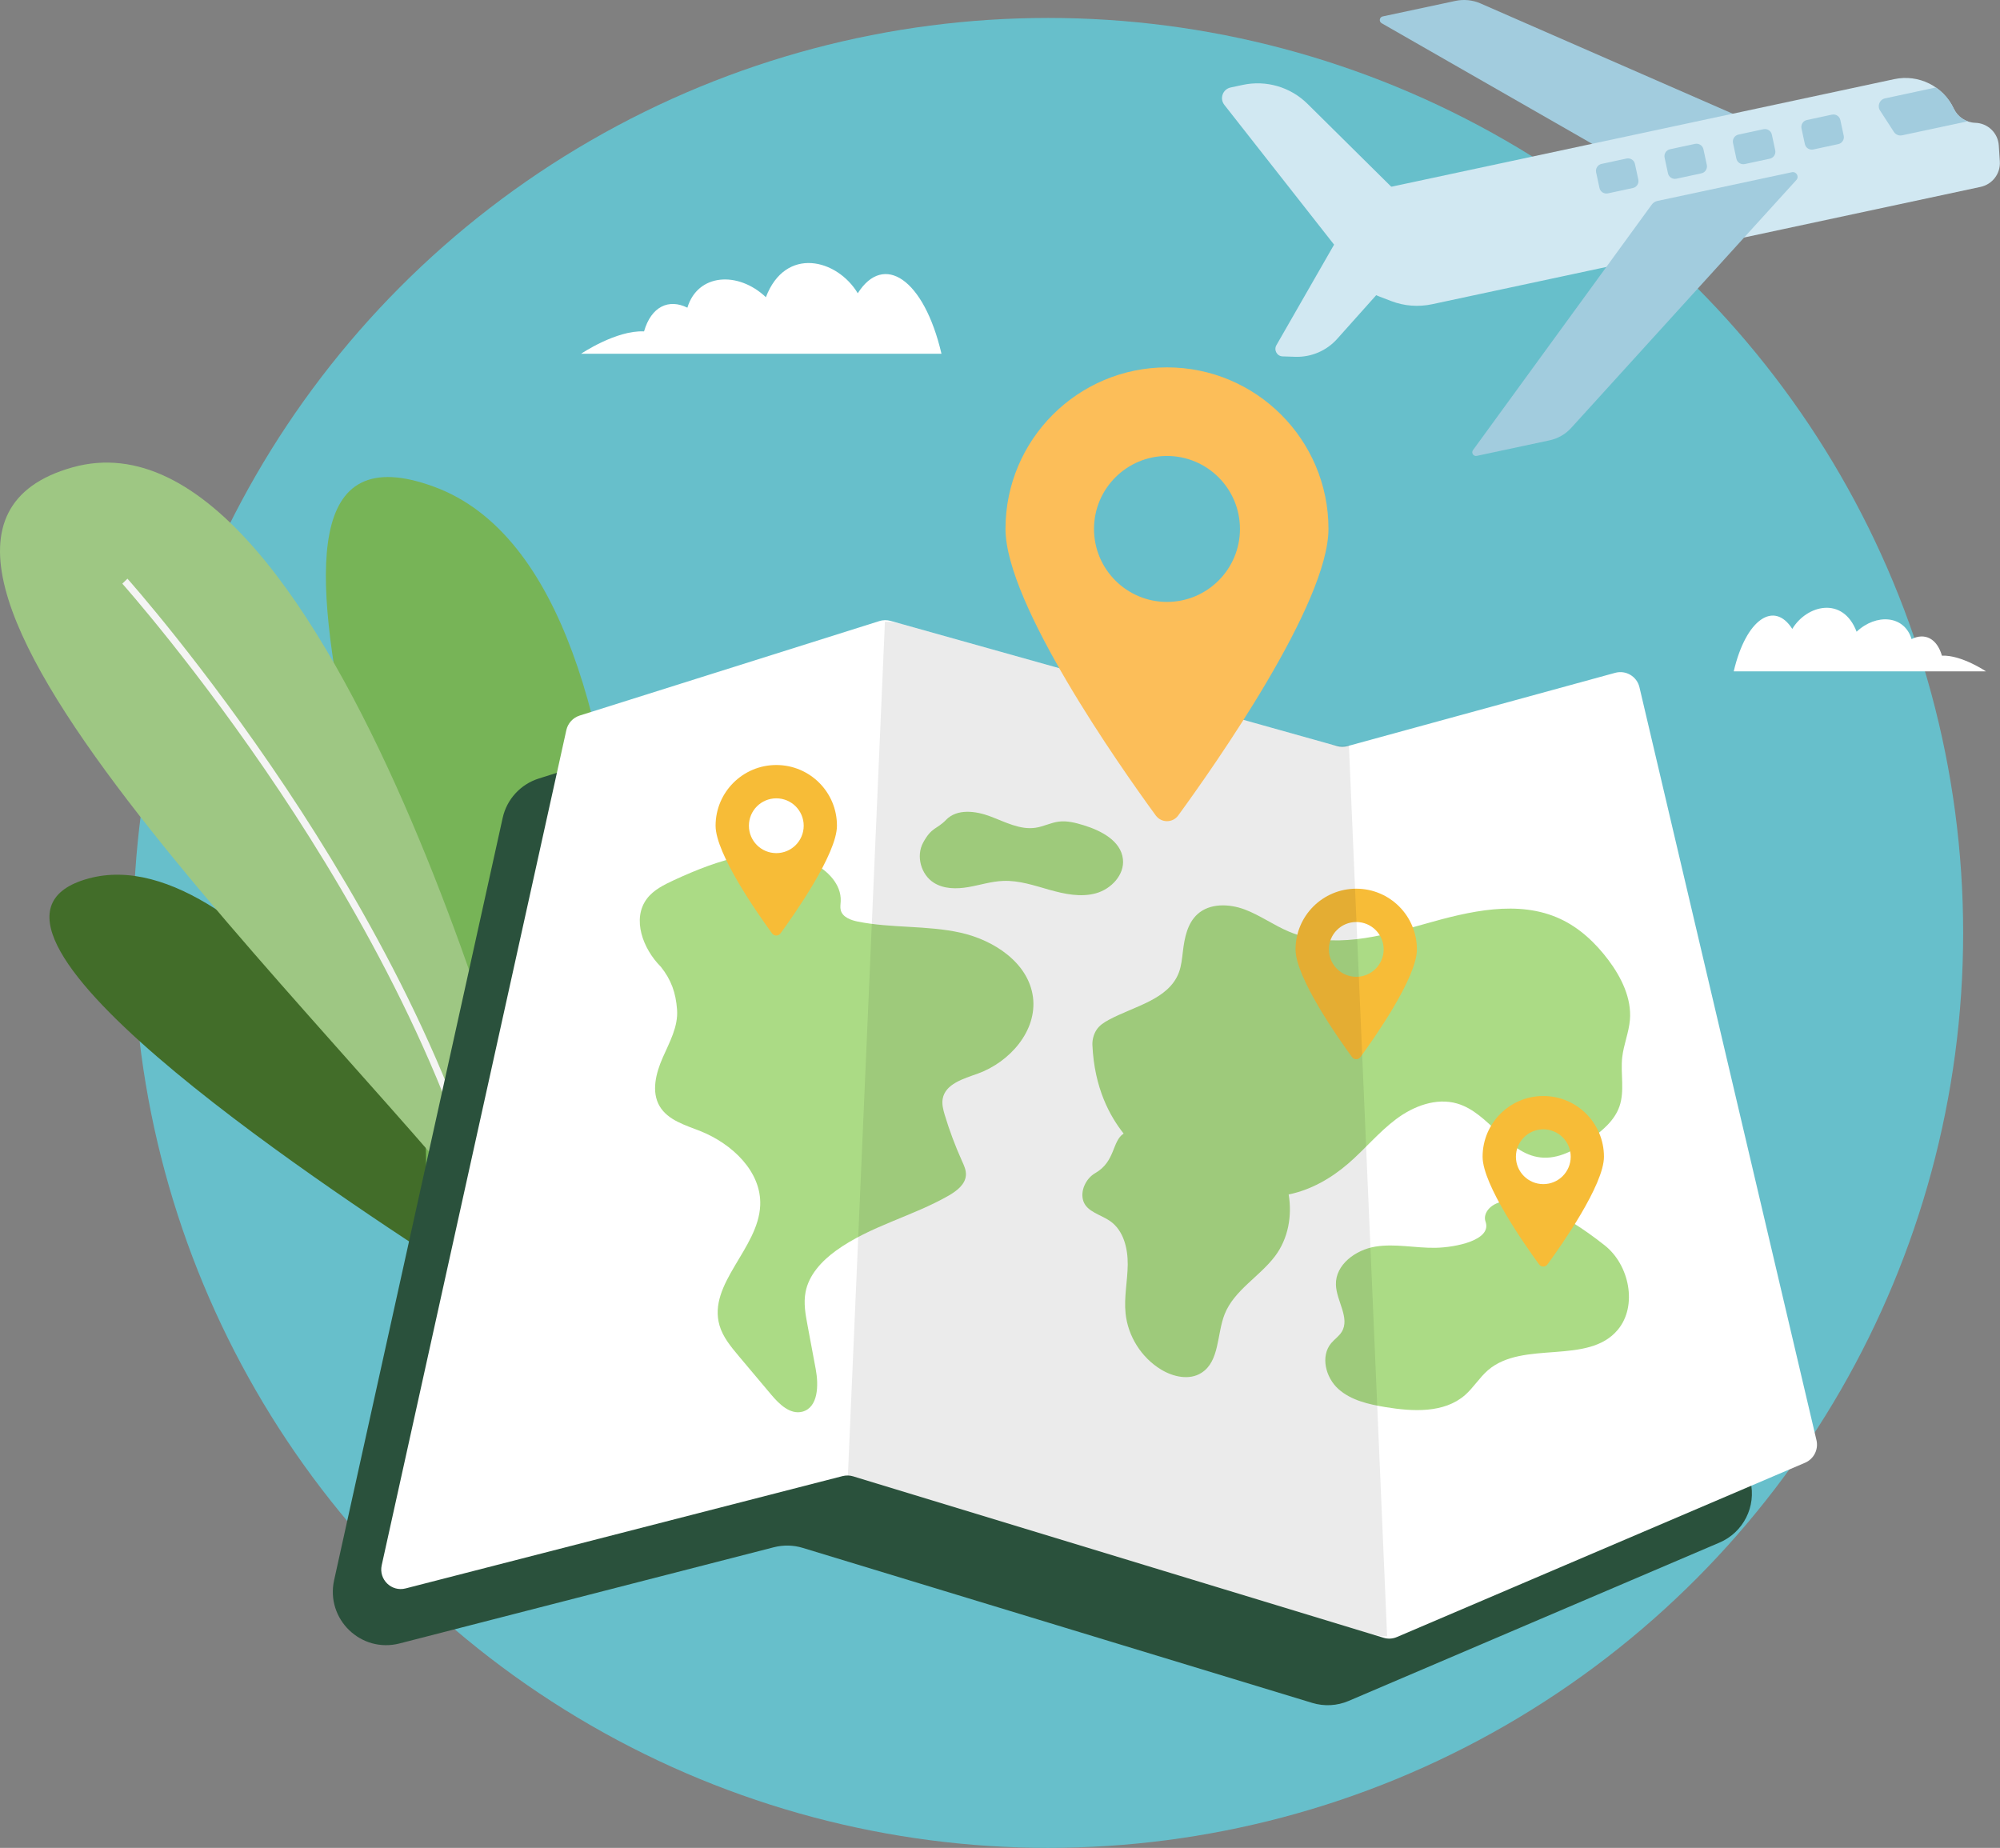 <?xml version="1.0" encoding="utf-8"?>
<!-- Generator: Adobe Illustrator 26.4.1, SVG Export Plug-In . SVG Version: 6.00 Build 0)  -->
<svg version="1.1" id="Layer_1" xmlns="http://www.w3.org/2000/svg" xmlns:xlink="http://www.w3.org/1999/xlink" x="0px" y="0px"
	 viewBox="0 0 249.67 230.68" style="enable-background:new 0 0 249.67 230.68;" xml:space="preserve">
<rect x="0" y="0" width="249.67" height="230.68" fill="#808080" stroke="none"/>
<style type="text/css">
	.st0{fill:#E8E7E6;}
	.st1{fill:#67BFCB;}
	.st2{fill:#FFFFFF;}
	.st3{opacity:0.08;}
	.st4{opacity:0.47;}
	.st5{fill:#060606;}
	.st6{opacity:0.57;fill:#060606;}
	.st7{fill:none;stroke:#908682;stroke-miterlimit:10;}
	.st8{fill:#77B457;}
	.st9{fill:none;stroke:#FFFFFF;stroke-width:2;stroke-miterlimit:10;}
	.st10{clip-path:url(#SVGID_00000031925968877286017910000012256216453604611998_);}
	.st11{clip-path:url(#SVGID_00000049912128650130880910000005351055839904122505_);fill:#77B457;}
	.st12{clip-path:url(#SVGID_00000049912128650130880910000005351055839904122505_);}
	.st13{fill:#86AAE0;}
	.st14{clip-path:url(#SVGID_00000049912128650130880910000005351055839904122505_);fill:#385E3A;}
	.st15{fill:#727157;}
	.st16{fill:#2A513C;}
	.st17{fill:#E2E2E2;}
	.st18{fill:#008280;}
	.st19{fill:#54B2E0;}
	.st20{fill:#FF524B;}
	.st21{fill:#00312D;}
	.st22{fill:#F3674F;}
	.st23{clip-path:url(#SVGID_00000170269683420827006210000014776148959517836723_);}
	.st24{fill:#FF9D8A;}
	.st25{fill:#ED7462;}
	.st26{fill:#384E4F;}
	.st27{fill:#426D29;}
	.st28{fill:#FECA64;}
	.st29{fill:#C1942F;}
	.st30{fill:#BCBCBC;}
	.st31{fill:#679648;}
	.st32{fill:#9EC783;}
	.st33{clip-path:url(#SVGID_00000160890900986132651870000013673111630171733893_);}
	.st34{clip-path:url(#SVGID_00000126318986204831381030000015453843280404201379_);fill:#77B457;}
	.st35{clip-path:url(#SVGID_00000126318986204831381030000015453843280404201379_);}
	.st36{clip-path:url(#SVGID_00000126318986204831381030000015453843280404201379_);fill:#385E3A;}
	.st37{fill:#595949;}
	.st38{fill:#FED88B;}
	.st39{fill:#F4F4F4;}
	.st40{fill:#B7DD9E;}
	.st41{opacity:0.1;}
	.st42{opacity:0.06;}
	.st43{fill:none;stroke:#67BFCB;stroke-width:4;stroke-miterlimit:10;}
	.st44{fill:#66BECA;}
	.st45{fill:#A2CCDE;}
	.st46{fill:#D1E8F2;}
	.st47{fill:#ABDB85;}
	.st48{fill:#F7BC37;}
	.st49{fill:#FCBE59;}
	.st50{fill:#F4A019;stroke:#EDF2FE;stroke-width:1.094;stroke-linecap:round;stroke-linejoin:round;stroke-miterlimit:10;}
	.st51{fill:#EDF2FE;}
	.st52{clip-path:url(#SVGID_00000127726867207317036120000006208750868406876351_);}
	.st53{fill:none;stroke:#EDF2FE;stroke-width:1.094;stroke-linecap:round;stroke-linejoin:round;stroke-miterlimit:10;}
	.st54{fill:#233652;}
	.st55{fill:#1B334F;}
	.st56{fill:#475468;}
	.st57{fill:#491F1F;}
	.st58{fill:#0E2033;}
	.st59{fill:#FB6767;}
	.st60{fill:#478899;}
	.st61{fill:none;stroke:#0E2033;stroke-width:0.5;stroke-miterlimit:10;}
	.st62{fill:#EB8D8D;}
	.st63{fill:none;stroke:#C45555;stroke-width:0.798;stroke-linecap:round;stroke-linejoin:round;stroke-miterlimit:10;}
	.st64{fill:#FFE2CC;}
	.st65{fill:#CC9875;}
	.st66{fill:none;stroke:#DDB397;stroke-width:0.75;stroke-miterlimit:10;}
	.st67{fill:#F0D1C5;}
	.st68{fill:none;stroke:#491F1F;stroke-width:0.5;stroke-miterlimit:10;}
	.st69{opacity:0.4;fill:#DE6060;}
	.st70{fill:none;stroke:#F4F4F4;stroke-width:0.75;stroke-miterlimit:10;}
	.st71{fill:none;stroke:#1B334F;stroke-width:2;stroke-linecap:round;stroke-linejoin:round;stroke-miterlimit:10;}
	.st72{fill:none;stroke:#DDB397;stroke-width:0.75;stroke-linecap:round;stroke-miterlimit:10;}
	.st73{fill:#9DC5CE;}
	.st74{fill:#ED9568;}
	.st75{fill:none;stroke:#1B334F;stroke-width:0.5;stroke-miterlimit:10;}
	.st76{opacity:0.55;fill:none;stroke:#FFFFFF;stroke-miterlimit:10;}
	.st77{fill:#F08686;}
	.st78{fill:url(#SVGID_00000030462665191402339170000011089159861687899043_);}
	.st79{fill:url(#SVGID_00000160875850101212192020000003454743877385552024_);}
	.st80{fill:#E3AF94;}
	.st81{fill:url(#SVGID_00000034785579857664244690000012300114019862306960_);}
	.st82{fill:none;stroke:#C1942F;stroke-width:0.798;stroke-linecap:round;stroke-linejoin:round;stroke-miterlimit:10;}
	.st83{fill:url(#SVGID_00000034076289923091435290000015029888957755156914_);}
	.st84{fill:#FFC69C;}
	.st85{fill:url(#SVGID_00000106125081996940031810000004033994162735332743_);}
	.st86{fill:url(#SVGID_00000138572007652304849820000011576383793426643634_);}
	.st87{fill:url(#SVGID_00000137827771137999876670000007582485558496380047_);}
	.st88{fill:none;stroke:#233652;stroke-width:1.065;stroke-linecap:round;stroke-linejoin:round;stroke-miterlimit:10;}
	.st89{fill:url(#SVGID_00000083798177540925543720000010289431615746737314_);}
	.st90{fill:#345945;}
	.st91{fill:#FDC963;}
	.st92{clip-path:url(#SVGID_00000056421426398330667070000011917517124669135800_);fill:#FFFFFF;}
	.st93{clip-path:url(#SVGID_00000056421426398330667070000011917517124669135800_);fill:#034EA2;}
	.st94{clip-path:url(#SVGID_00000056421426398330667070000011917517124669135800_);fill:#FBED21;}
	.st95{clip-path:url(#SVGID_00000056421426398330667070000011917517124669135800_);}
	.st96{clip-path:url(#SVGID_00000065753245326346705050000002745561511383465406_);fill:#034EA2;}
	.st97{clip-path:url(#SVGID_00000106116103226477079970000000737903853911118478_);fill:#FFFFFF;}
	.st98{clip-path:url(#SVGID_00000106116103226477079970000000737903853911118478_);fill:#034EA2;}
	.st99{clip-path:url(#SVGID_00000106116103226477079970000000737903853911118478_);fill:#FBED21;}
	.st100{clip-path:url(#SVGID_00000106116103226477079970000000737903853911118478_);}
	.st101{clip-path:url(#SVGID_00000008865683596313243150000000419333464317062552_);fill:#034EA2;}
	.st102{clip-path:url(#SVGID_00000001631143538043786840000011504187547090316700_);fill:#FFFFFF;}
	.st103{clip-path:url(#SVGID_00000001631143538043786840000011504187547090316700_);fill:#034EA2;}
	.st104{clip-path:url(#SVGID_00000001631143538043786840000011504187547090316700_);fill:#FBED21;}
	.st105{clip-path:url(#SVGID_00000001631143538043786840000011504187547090316700_);}
	.st106{clip-path:url(#SVGID_00000038413281007920913930000014549520033681069451_);fill:#034EA2;}
	.st107{clip-path:url(#SVGID_00000158744186454653699630000002904490730348290986_);fill:#FFFFFF;}
	.st108{clip-path:url(#SVGID_00000158744186454653699630000002904490730348290986_);fill:#034EA2;}
	.st109{clip-path:url(#SVGID_00000158744186454653699630000002904490730348290986_);fill:#FBED21;}
	.st110{clip-path:url(#SVGID_00000158744186454653699630000002904490730348290986_);}
	.st111{clip-path:url(#SVGID_00000071532891763868032740000002091377980038066871_);fill:#034EA2;}
	.st112{opacity:0.49;}
	.st113{fill:#B5B5B5;}
	.st114{fill:#D1D1D1;}
	.st115{clip-path:url(#SVGID_00000093163636042495568780000002192224168114123674_);fill:#FFFFFF;}
	.st116{clip-path:url(#SVGID_00000093163636042495568780000002192224168114123674_);fill:#034EA2;}
	.st117{clip-path:url(#SVGID_00000093163636042495568780000002192224168114123674_);fill:#FBED21;}
	.st118{clip-path:url(#SVGID_00000093163636042495568780000002192224168114123674_);}
	.st119{clip-path:url(#SVGID_00000122704630033611940690000003317596353884463550_);fill:#034EA2;}
	.st120{clip-path:url(#SVGID_00000010288676349926976110000007068916072161515905_);fill:#FFFFFF;}
	.st121{clip-path:url(#SVGID_00000010288676349926976110000007068916072161515905_);fill:#034EA2;}
	.st122{clip-path:url(#SVGID_00000010288676349926976110000007068916072161515905_);fill:#FBED21;}
	.st123{clip-path:url(#SVGID_00000010288676349926976110000007068916072161515905_);}
	.st124{clip-path:url(#SVGID_00000175323340767341315350000003240868525077599388_);fill:#034EA2;}
	.st125{clip-path:url(#SVGID_00000099644930765987070760000004115695138663080864_);}
	.st126{clip-path:url(#SVGID_00000065046708652624858550000007712560326312599936_);fill:#77B457;}
	.st127{clip-path:url(#SVGID_00000065046708652624858550000007712560326312599936_);}
	.st128{clip-path:url(#SVGID_00000065046708652624858550000007712560326312599936_);fill:#2A513C;}
	.st129{fill:#BDD9FF;}
	.st130{opacity:0.72;}
	.st131{opacity:0.72;clip-path:url(#SVGID_00000065046708652624858550000007712560326312599936_);}
	.st132{clip-path:url(#SVGID_00000065046708652624858550000007712560326312599936_);fill:#9EC783;}
	
		.st133{clip-path:url(#SVGID_00000065046708652624858550000007712560326312599936_);fill:url(#SVGID_00000048488638562821441210000003041719168930698930_);}
	
		.st134{clip-path:url(#SVGID_00000065046708652624858550000007712560326312599936_);fill:url(#SVGID_00000132808471997888091140000018080542557096799406_);}
	
		.st135{clip-path:url(#SVGID_00000065046708652624858550000007712560326312599936_);fill:url(#SVGID_00000126281736000085846240000005729253775400799632_);}
	
		.st136{clip-path:url(#SVGID_00000065046708652624858550000007712560326312599936_);fill:url(#SVGID_00000150788887131196968440000013187372708028541080_);}
	
		.st137{clip-path:url(#SVGID_00000065046708652624858550000007712560326312599936_);fill:url(#SVGID_00000058559501698784437890000016841964372676762020_);}
	.st138{fill:url(#SVGID_00000176012392156416303160000001459084391337995401_);}
	.st139{fill:url(#SVGID_00000101086058852004264680000011422101065409035674_);}
	
		.st140{clip-path:url(#SVGID_00000065046708652624858550000007712560326312599936_);fill:url(#SVGID_00000026871698222370847250000012932437887119962249_);}
	.st141{clip-path:url(#SVGID_00000065046708652624858550000007712560326312599936_);fill:#469449;}
	.st142{fill:url(#SVGID_00000118389726948223270910000011836545817087366288_);}
	.st143{fill:#469449;}
	.st144{fill:#C4DDFF;}
	.st145{fill:url(#SVGID_00000181766625291657157420000013730139149705058238_);}
	.st146{fill:url(#SVGID_00000083805558910247712930000010903038862455685788_);}
	.st147{fill:url(#SVGID_00000072987674304184950120000010611657275300982156_);}
	.st148{fill:url(#SVGID_00000181790565742682813650000005163488590002738585_);}
	.st149{fill:url(#SVGID_00000049198286891308281710000001017869770237085608_);}
	.st150{fill:url(#SVGID_00000082359782885371993420000000467712796649387950_);}
	.st151{fill:url(#SVGID_00000026135017875188499140000010256017219113521846_);}
	.st152{fill:#385E3A;}
	.st153{opacity:0.59;}
	.st154{fill:none;stroke:#469449;stroke-width:1.026;stroke-miterlimit:10;}
	.st155{clip-path:url(#SVGID_00000098931683813777791040000009569495509929887639_);fill:#EC5D5D;}
	.st156{clip-path:url(#SVGID_00000098931683813777791040000009569495509929887639_);}
	.st157{clip-path:url(#SVGID_00000150078909603336215060000017182994392858665622_);fill:#EC5D5D;}
	.st158{clip-path:url(#SVGID_00000150078909603336215060000017182994392858665622_);}
	.st159{fill:#D9DADB;}
	.st160{opacity:0.26;}
	.st161{opacity:0.18;clip-path:url(#SVGID_00000065046708652624858550000007712560326312599936_);fill:#020302;}
	.st162{fill:#243D26;}
	.st163{fill:none;stroke:#469449;stroke-width:1.507;stroke-miterlimit:10;}
	.st164{clip-path:url(#SVGID_00000026128640923357864950000013387412134056488599_);fill:#EC5D5D;}
	.st165{clip-path:url(#SVGID_00000026128640923357864950000013387412134056488599_);}
	.st166{clip-path:url(#SVGID_00000183955036839322408010000006396631687201462705_);fill:#EC5D5D;}
	.st167{clip-path:url(#SVGID_00000183955036839322408010000006396631687201462705_);}
	.st168{clip-path:url(#SVGID_00000065046708652624858550000007712560326312599936_);fill:#385E3A;}
	.st169{clip-path:url(#SVGID_00000065046708652624858550000007712560326312599936_);fill:#FFFFFF;}
	.st170{fill:url(#SVGID_00000037654242615143485010000005767887682946657200_);}
	.st171{fill:url(#SVGID_00000178914487196911272190000013327310596942741689_);}
	.st172{fill:url(#SVGID_00000169518043829758731900000002936193386440743557_);}
	.st173{fill:url(#SVGID_00000060736220166674799760000006002111053709897909_);}
	.st174{fill:url(#SVGID_00000106865546994367007270000016476316817184754878_);}
	.st175{fill:url(#SVGID_00000121260076317547205640000006880433315553202109_);}
	.st176{fill:url(#SVGID_00000113331457449855374980000017896568271679021474_);}
	
		.st177{clip-path:url(#SVGID_00000065046708652624858550000007712560326312599936_);fill:url(#SVGID_00000042697417930247171210000015942995245366794908_);}
	.st178{clip-path:url(#SVGID_00000021097640529920098940000017579894250636891041_);}
	.st179{clip-path:url(#SVGID_00000076605192861427188880000010632595783905307567_);fill:#77B457;}
	.st180{clip-path:url(#SVGID_00000076605192861427188880000010632595783905307567_);}
	.st181{clip-path:url(#SVGID_00000076605192861427188880000010632595783905307567_);fill:#385E3A;}
	.st182{clip-path:url(#SVGID_00000075870771300249480630000009345379301793708939_);}
	.st183{clip-path:url(#SVGID_00000044170974872397199680000005585259176204745375_);}
	.st184{clip-path:url(#SVGID_00000048468801570873937720000013569036124255024061_);fill:#77B457;}
	.st185{clip-path:url(#SVGID_00000048468801570873937720000013569036124255024061_);}
	.st186{clip-path:url(#SVGID_00000048468801570873937720000013569036124255024061_);fill:#385E3A;}
	.st187{clip-path:url(#SVGID_00000171693270315279121760000004908651809688337073_);}
	.st188{clip-path:url(#SVGID_00000085968741809037325230000013154120038719698327_);fill:#77B457;}
	.st189{clip-path:url(#SVGID_00000085968741809037325230000013154120038719698327_);}
	.st190{clip-path:url(#SVGID_00000085968741809037325230000013154120038719698327_);fill:#2A513C;}
	.st191{opacity:0.72;clip-path:url(#SVGID_00000085968741809037325230000013154120038719698327_);}
	.st192{clip-path:url(#SVGID_00000085968741809037325230000013154120038719698327_);fill:#9EC783;}
	
		.st193{clip-path:url(#SVGID_00000085968741809037325230000013154120038719698327_);fill:url(#SVGID_00000117658642936742541310000001561935246038095503_);}
	
		.st194{clip-path:url(#SVGID_00000085968741809037325230000013154120038719698327_);fill:url(#SVGID_00000014599687302968060440000008106390609356530571_);}
	
		.st195{clip-path:url(#SVGID_00000085968741809037325230000013154120038719698327_);fill:url(#SVGID_00000090266999937803064040000003086820786840282005_);}
	
		.st196{clip-path:url(#SVGID_00000085968741809037325230000013154120038719698327_);fill:url(#SVGID_00000114792906758007312130000008644861179104422046_);}
	
		.st197{clip-path:url(#SVGID_00000085968741809037325230000013154120038719698327_);fill:url(#SVGID_00000115491511509201166050000003226534926700313239_);}
	.st198{fill:url(#SVGID_00000007386407810612420160000014825480756749919146_);}
	.st199{fill:url(#SVGID_00000138567614724494940660000003443760263622528640_);}
	
		.st200{clip-path:url(#SVGID_00000085968741809037325230000013154120038719698327_);fill:url(#SVGID_00000106848894668412960130000001730912113893785265_);}
	.st201{clip-path:url(#SVGID_00000085968741809037325230000013154120038719698327_);fill:#469449;}
	.st202{fill:url(#SVGID_00000128451148637468897700000000506593317065608628_);}
	.st203{fill:url(#SVGID_00000059999514577854918900000006368278012797727166_);}
	.st204{fill:url(#SVGID_00000028304363513547656750000002757887485021611152_);}
	.st205{fill:url(#SVGID_00000142889821896162859150000009289755119896522425_);}
	.st206{fill:url(#SVGID_00000039814142899302157630000004089668984803818151_);}
	.st207{fill:url(#SVGID_00000112624273304351077540000001342936804205592210_);}
	.st208{fill:url(#SVGID_00000005237231546727633470000007850988164597499297_);}
	.st209{fill:url(#SVGID_00000178925667906925905670000012764377523422598823_);}
	.st210{clip-path:url(#SVGID_00000111167794440164575380000008403870635511808422_);fill:#EC5D5D;}
	.st211{clip-path:url(#SVGID_00000111167794440164575380000008403870635511808422_);}
	.st212{clip-path:url(#SVGID_00000098904550980650267110000000019817447821354395_);fill:#EC5D5D;}
	.st213{clip-path:url(#SVGID_00000098904550980650267110000000019817447821354395_);}
	.st214{opacity:0.18;clip-path:url(#SVGID_00000085968741809037325230000013154120038719698327_);fill:#020302;}
	.st215{clip-path:url(#SVGID_00000115508728419267175180000014805931239375611814_);fill:#EC5D5D;}
	.st216{clip-path:url(#SVGID_00000115508728419267175180000014805931239375611814_);}
	.st217{clip-path:url(#SVGID_00000128458141979532462040000008634500570320186802_);fill:#EC5D5D;}
	.st218{clip-path:url(#SVGID_00000128458141979532462040000008634500570320186802_);}
	.st219{clip-path:url(#SVGID_00000085968741809037325230000013154120038719698327_);fill:#385E3A;}
	.st220{clip-path:url(#SVGID_00000085968741809037325230000013154120038719698327_);fill:#FFFFFF;}
	.st221{fill:url(#SVGID_00000093171191161145172390000017924007545537872292_);}
	.st222{fill:url(#SVGID_00000096033917710780300510000010788370274803254660_);}
	.st223{fill:url(#SVGID_00000024708476741758178620000017611941505044445088_);}
	.st224{fill:url(#SVGID_00000151510414067205576330000000710185654857529488_);}
	.st225{fill:url(#SVGID_00000041287768843522964610000001095721265343033253_);}
	.st226{fill:url(#SVGID_00000059303307791917722650000007589720430205882266_);}
	.st227{fill:url(#SVGID_00000117650601685222373050000011953205184475827842_);}
	
		.st228{clip-path:url(#SVGID_00000085968741809037325230000013154120038719698327_);fill:url(#SVGID_00000036968265288233470810000008956527590247551138_);}
	.st229{clip-path:url(#SVGID_00000101063455672241335750000018154630031355510698_);fill:#FFFFFF;}
	.st230{clip-path:url(#SVGID_00000101063455672241335750000018154630031355510698_);fill:#034EA2;}
	.st231{clip-path:url(#SVGID_00000101063455672241335750000018154630031355510698_);fill:#FBED21;}
	.st232{clip-path:url(#SVGID_00000101063455672241335750000018154630031355510698_);}
	.st233{clip-path:url(#SVGID_00000034055320512729044170000013948281068497982091_);fill:#034EA2;}
	.st234{opacity:0.37;fill:#CCCCCC;stroke:#CCCCCC;stroke-width:2;stroke-miterlimit:10;}
	.st235{opacity:0.37;fill:none;stroke:#CCCCCC;stroke-width:3;stroke-miterlimit:10;}
	.st236{opacity:0.52;}
	.st237{fill:#F4F4F4;stroke:#F4F4F4;stroke-width:0.75;stroke-linecap:round;stroke-linejoin:round;stroke-miterlimit:10;}
	.st238{fill:#F4AB37;}
	.st239{fill:#D6830B;}
	.st240{fill-rule:evenodd;clip-rule:evenodd;fill:#FFE51F;}
	.st241{fill-rule:evenodd;clip-rule:evenodd;fill:#77B457;}
	.st242{fill-rule:evenodd;clip-rule:evenodd;fill:#9EC783;}
	.st243{fill-rule:evenodd;clip-rule:evenodd;fill:#2A513C;}
	.st244{fill-rule:evenodd;clip-rule:evenodd;fill:#FFA421;}
	.st245{fill-rule:evenodd;clip-rule:evenodd;fill:#FFD919;}
	.st246{fill-rule:evenodd;clip-rule:evenodd;fill:#EC9025;}
	.st247{fill-rule:evenodd;clip-rule:evenodd;fill:#FCC400;}
	.st248{opacity:0.7;fill:#808080;}
	.st249{fill:#594642;}
	.st250{fill:#FFC738;}
	.st251{fill:#FFF76B;}
	.st252{fill:#FFF98A;}
	.st253{fill:#9C8580;}
	.st254{fill:#ED1C24;}
	.st255{fill:#F21B22;}
	.st256{fill:#FF1C24;}
	.st257{fill:#ABAB2C;}
	.st258{fill:#FFA421;}
	.st259{fill:#5B3D25;}
	.st260{fill:#EDC4A9;}
	.st261{opacity:0.3;fill:#CCCCCC;}
	.st262{fill:#FCC9B9;}
	.st263{fill:#CE7E7E;}
	.st264{fill:#F2B3A7;}
	.st265{fill:#B3E3F0;}
	.st266{fill:none;stroke:#77B457;stroke-width:3;stroke-miterlimit:10;}
	.st267{opacity:0.37;fill:#CCCCCC;}
	.st268{fill-rule:evenodd;clip-rule:evenodd;fill:#345945;}
	.st269{fill-rule:evenodd;clip-rule:evenodd;fill:#CE994A;}
	.st270{fill-rule:evenodd;clip-rule:evenodd;fill:#FDC963;}
	.st271{fill-rule:evenodd;clip-rule:evenodd;fill:#88D2DC;}
	.st272{fill-rule:evenodd;clip-rule:evenodd;fill:#D0E9EF;}
	.st273{fill-rule:evenodd;clip-rule:evenodd;fill:#FFFFFF;}
	.st274{fill:#345945;stroke:#345945;stroke-linecap:round;stroke-linejoin:round;stroke-miterlimit:10;}
	.st275{fill:#D69522;}
	.st276{fill:none;stroke:#345945;stroke-width:2;stroke-miterlimit:10;}
	.st277{fill:none;stroke:#345945;stroke-width:0.75;stroke-miterlimit:10;}
	.st278{fill:none;stroke:#345945;stroke-miterlimit:10;}
	.st279{fill:none;stroke:#345945;stroke-width:1.5;stroke-miterlimit:10;}
	.st280{fill:#8CBFD1;}
	.st281{clip-path:url(#SVGID_00000145781216469725412350000005157049384745887134_);}
	.st282{clip-path:url(#SVGID_00000162332784018963587110000015626588739056660122_);fill:#77B457;}
	.st283{clip-path:url(#SVGID_00000162332784018963587110000015626588739056660122_);}
	.st284{clip-path:url(#SVGID_00000162332784018963587110000015626588739056660122_);fill:#385E3A;}
	.st285{fill:#E18D30;stroke:#E18D30;stroke-width:0.684;stroke-miterlimit:10;}
	.st286{fill:#B16442;}
	.st287{fill:url(#XMLID_00000065052700477353788970000007607713447511743675_);}
	.st288{fill:url(#XMLID_00000016795763092232987350000000392950337220770467_);}
	.st289{fill:url(#XMLID_00000172435901855434917650000013221868510928107699_);}
	.st290{fill:#ECAD40;stroke:#ECAD40;stroke-width:0.684;stroke-miterlimit:10;}
	.st291{fill:url(#XMLID_00000045577293967439213660000012987204647249167752_);}
	.st292{fill:url(#XMLID_00000172433320260674994020000014796266369930098569_);}
	.st293{fill:url(#XMLID_00000175287327800178721840000001265742689439718060_);}
	.st294{fill:url(#XMLID_00000155826556148777597260000004427038641972376732_);}
	.st295{fill:url(#XMLID_00000163795337362819725570000009540493327313777063_);}
	.st296{fill:url(#XMLID_00000061470030413310445560000005507175832079724683_);}
	.st297{fill:url(#XMLID_00000101077028065746700790000002145415279383375289_);}
	.st298{fill:url(#XMLID_00000168814755034003849660000012347065829792452760_);}
	.st299{fill:url(#XMLID_00000068662494354388277590000010169741502969555130_);}
	.st300{fill:url(#XMLID_00000131333840811256510130000004928375412168001958_);}
	.st301{fill:url(#XMLID_00000141442924363695953400000014770605857983172483_);}
	.st302{fill:url(#XMLID_00000023267861823006831930000003391605905231192705_);}
	.st303{fill:url(#XMLID_00000014603048558717120730000006357893235151392915_);}
	.st304{fill:url(#XMLID_00000046302515599036930070000017827405309370470076_);}
	.st305{fill:url(#XMLID_00000172433908919990262790000009080902107517244815_);}
	.st306{fill:url(#XMLID_00000117648844100645961800000017974338058902317971_);}
	.st307{fill:url(#XMLID_00000138565565173745637920000011896776579120786092_);}
	.st308{fill:url(#XMLID_00000000916650109132547660000017484674883354156734_);}
	.st309{fill:url(#XMLID_00000139285581631509479040000007461036585128032141_);}
	.st310{fill:url(#XMLID_00000083776347235987956220000004399934866163810209_);}
	.st311{fill:#F6CB94;}
	.st312{fill:#18333D;}
	.st313{fill:#F3E6DE;}
	.st314{fill:#E8B077;}
	.st315{fill:#AE6542;}
	.st316{fill:#C4454F;}
	.st317{fill:#DE6070;}
	.st318{fill:#636057;}
	.st319{fill:#446D55;}
	.st320{fill:#EE8C71;}
	.st321{fill:#974742;}
	.st322{fill:none;stroke:#337081;stroke-width:0.5;stroke-miterlimit:10;}
	.st323{fill:#337081;}
	.st324{opacity:0.5;fill:#337081;}
	.st325{fill:#D5DDEF;}
	.st326{fill:#A64C3B;}
	.st327{clip-path:url(#SVGID_00000155117826936365395860000000696103677138675083_);}
	.st328{clip-path:url(#SVGID_00000101801433823799333800000010162938148697824954_);}
	.st329{clip-path:url(#SVGID_00000163772836180299351520000016190623765569469575_);fill:#77B457;}
	.st330{clip-path:url(#SVGID_00000163772836180299351520000016190623765569469575_);}
	.st331{clip-path:url(#SVGID_00000163772836180299351520000016190623765569469575_);fill:#385E3A;}
	.st332{fill:url(#XMLID_00000173862327767621816400000006130604630353249182_);}
	.st333{fill:url(#XMLID_00000173121858584510060850000008796480091670072732_);}
	.st334{fill:url(#XMLID_00000092446449362910102120000013131538691648335798_);}
	.st335{fill:url(#XMLID_00000158707063822473822540000000127590835588884386_);}
	.st336{fill:url(#XMLID_00000146488678015677306480000004241207678956134820_);}
	.st337{fill:url(#XMLID_00000159469125182386339760000003664132688532737420_);}
	.st338{fill:url(#XMLID_00000074410151115248541630000015061715584958428347_);}
	.st339{fill:url(#XMLID_00000041292948492108304050000011634975328383064454_);}
	.st340{fill:url(#XMLID_00000089568381099340749650000010792966387918096550_);}
	.st341{fill:url(#XMLID_00000027578328615224878040000011137277932866139576_);}
	.st342{fill:url(#XMLID_00000099643227859821148570000009918654294360928170_);}
	.st343{fill:url(#XMLID_00000115509593770271071900000015092605782247596721_);}
	.st344{fill:url(#XMLID_00000035526643834383223090000010670728352582158219_);}
	.st345{fill:url(#XMLID_00000132066313195951073980000012807608630063494281_);}
	.st346{fill:url(#XMLID_00000029747280733623771080000013647508420177320332_);}
	.st347{fill:url(#XMLID_00000172410039009803885610000008857036285688330394_);}
	.st348{fill:url(#XMLID_00000026145979395191638050000007183748680438333882_);}
	.st349{fill:url(#XMLID_00000077322734029335456070000001264533278782894253_);}
	.st350{fill:url(#XMLID_00000113311839400974672810000014266410734213478570_);}
	.st351{fill:url(#XMLID_00000024695442574938997900000003620119908336949165_);}
	.st352{fill:url(#XMLID_00000156571179682945068500000001100498971800432549_);}
	.st353{fill:url(#XMLID_00000121256873137889410190000006494345732958284699_);}
	.st354{fill:url(#XMLID_00000102524305275343465060000014335519888966477979_);}
	.st355{fill:#FFC0BB;}
	.st356{fill:#B1B9C9;stroke:#CCCCCC;stroke-width:1.2;stroke-miterlimit:10;}
	.st357{fill:none;}
	.st358{fill:#67BFCB;stroke:#67BFCB;stroke-width:1.3;stroke-miterlimit:10;}
	.st359{fill:#345945;stroke:#345945;stroke-width:1.3;stroke-miterlimit:10;}
</style>
<g>
	<circle class="st1" cx="130.85" cy="116.46" r="114.22"/>
	<g>
		<g>
			<path class="st27" d="M57.77,148.87c0,0-26.48-44.74-46.73-39.2c-20.26,5.54,28.22,37.65,44.95,48.54L57.77,148.87z"/>
		</g>
		<g>
			<path class="st8" d="M77.2,160.81c0,0,9.37-88.12-22.99-100.04s4.28,66.87-1.69,91.11L77.2,160.81z"/>
		</g>
		<g>
			<g>
				<path class="st32" d="M67.19,148.99c0,0-25.44-99.87-58.17-90.64c-32.73,9.23,32.37,68.37,56.18,99.44L67.19,148.99z"/>
			</g>
			<g>
				<g>
					<path class="st39" d="M61.63,156.61c-4.74-21.79-17.1-43.4-26.62-57.69C24.68,83.43,15.36,72.97,15.27,72.86l0.64-0.62
						c0.09,0.1,9.45,10.61,19.82,26.16c9.57,14.36,21.98,36.07,26.75,58L61.63,156.61z"/>
				</g>
			</g>
		</g>
	</g>
	<g>
		<path class="st45" d="M205.37,21.74L172.48,2.9c-0.37-0.21-0.28-0.76,0.13-0.85l9.09-1.94c1.04-0.22,2.13-0.11,3.1,0.31
			l38.31,16.75c0.52,0.23,0.44,0.99-0.11,1.11l-16.77,3.58C205.94,21.94,205.63,21.89,205.37,21.74z"/>
		<path class="st46" d="M243.9,13.57L243.9,13.57c-1.31-2.81-4.39-4.34-7.43-3.69l-17.24,3.69l-4.67,1l-47.69,10.2l1.71,8.02
			c0.41,1.93,1.78,3.53,3.62,4.23l1.49,0.57c1.62,0.62,3.38,0.75,5.08,0.39l39-8.34l4.67-1l24.81-5.31c1.48-0.32,2.5-1.67,2.4-3.17
			l-0.13-2c-0.1-1.57-1.38-2.79-2.95-2.83l0,0C245.42,15.29,244.39,14.61,243.9,13.57z"/>
		<path class="st46" d="M173.92,23.55l-10.69-10.58c-2.13-2.11-5.17-3-8.1-2.37l-1.5,0.32c-0.99,0.21-1.41,1.38-0.79,2.17
			l13.7,17.45l-7.2,12.55c-0.35,0.61,0.07,1.38,0.78,1.4l1.56,0.05c2,0.07,3.92-0.75,5.25-2.24l8.02-8.98L173.92,23.55z"/>
		<path class="st45" d="M206.19,25.55l-22.31,30.64c-0.25,0.34,0.06,0.81,0.47,0.72l9.09-1.94c1.04-0.22,1.99-0.77,2.7-1.55
			l28.11-30.95c0.38-0.42,0-1.09-0.56-0.97l-16.77,3.58C206.62,25.14,206.36,25.31,206.19,25.55z"/>
		<path class="st45" d="M234.69,13.79l1.73,2.67c0.22,0.35,0.64,0.52,1.04,0.43l8.19-1.75c-0.76-0.27-1.4-0.82-1.75-1.58
			c-0.51-1.1-1.3-1.99-2.24-2.64l-6.34,1.36C234.64,12.42,234.32,13.21,234.69,13.79z"/>
		<g>
			<path class="st45" d="M225.57,14.98l3.12-0.67c0.48-0.1,0.95,0.2,1.05,0.68l0.42,1.95c0.1,0.48-0.2,0.95-0.68,1.05l-3.12,0.67
				c-0.48,0.1-0.95-0.2-1.05-0.68l-0.42-1.95C224.79,15.55,225.09,15.08,225.57,14.98z"/>
			<path class="st45" d="M217.02,16.8l3.12-0.67c0.48-0.1,0.95,0.2,1.05,0.68l0.42,1.95c0.1,0.48-0.2,0.95-0.68,1.05l-3.12,0.67
				c-0.48,0.1-0.95-0.2-1.05-0.68l-0.42-1.95C216.24,17.37,216.55,16.9,217.02,16.8z"/>
			<path class="st45" d="M208.48,18.63l3.12-0.67c0.48-0.1,0.95,0.2,1.05,0.68l0.42,1.95c0.1,0.48-0.2,0.95-0.68,1.05l-3.12,0.67
				c-0.48,0.1-0.95-0.2-1.05-0.68l-0.42-1.95C207.7,19.2,208,18.73,208.48,18.63z"/>
			<path class="st45" d="M199.93,20.46l3.12-0.67c0.48-0.1,0.95,0.2,1.05,0.68l0.42,1.95c0.1,0.48-0.2,0.95-0.68,1.05l-3.12,0.67
				c-0.48,0.1-0.95-0.2-1.05-0.68l-0.42-1.95C199.15,21.03,199.46,20.56,199.93,20.46z"/>
		</g>
	</g>
	<g>
		<path class="st16" d="M62.75,102.11l-21.04,95.15c-1.07,4.86,3.35,9.14,8.17,7.9l46.73-12.01c1.18-0.3,2.43-0.28,3.6,0.08
			l63.6,19.35c1.5,0.46,3.12,0.37,4.56-0.25l46.28-19.76c2.98-1.27,4.62-4.5,3.87-7.66l-20.29-86.27c-0.86-3.68-4.61-5.9-8.25-4.91
			l-28.06,7.69c-1.17,0.32-2.4,0.32-3.56-0.01l-53.4-14.97c-1.25-0.35-2.57-0.33-3.81,0.06l-33.9,10.69
			C64.98,97.91,63.26,99.78,62.75,102.11z"/>
		<path class="st2" d="M70.7,91.14L47.65,195.4c-0.39,1.78,1.23,3.35,2.99,2.89l54.54-14.02c0.43-0.11,0.89-0.1,1.32,0.03
			l66.21,20.15c0.55,0.17,1.14,0.14,1.67-0.09l50.96-21.76c1.09-0.47,1.69-1.65,1.42-2.81l-22.1-94c-0.32-1.35-1.69-2.16-3.02-1.8
			l-33.42,9.15c-0.43,0.12-0.88,0.12-1.31,0l-55.74-15.63c-0.46-0.13-0.94-0.12-1.39,0.02l-37.43,11.8
			C71.52,89.6,70.89,90.29,70.7,91.14z"/>
		<g>
			<g>
				<path class="st47" d="M119.9,116.43c-4.19-0.93-8.59-0.54-12.8-1.38c-0.9-0.18-1.94-0.56-2.15-1.45c-0.09-0.36-0.01-0.74,0-1.11
					c0.09-2.08-1.63-3.84-3.5-4.76c-5.4-2.65-11.83-0.39-17.29,2.13c-1.27,0.59-2.58,1.23-3.41,2.34c-1.89,2.52-0.49,6.25,1.74,8.48
					c1.31,1.64,1.88,3.27,2.03,5.36c0.16,2.1-0.94,4.06-1.79,5.99c-0.85,1.93-1.45,4.26-0.38,6.07c1.04,1.75,3.21,2.36,5.1,3.11
					c3.93,1.57,7.63,5.04,7.45,9.26c-0.22,5.4-6.58,9.8-5.08,14.99c0.42,1.45,1.42,2.65,2.39,3.81c1.36,1.62,2.72,3.24,4.08,4.85
					c1,1.19,2.36,2.5,3.87,2.11c1.99-0.53,2.05-3.3,1.67-5.32c-0.34-1.82-0.68-3.64-1.02-5.46c-0.26-1.37-0.51-2.77-0.25-4.14
					c0.4-2.16,2.03-3.9,3.81-5.19c4.24-3.07,9.54-4.27,14.08-6.88c1-0.58,2.06-1.39,2.13-2.54c0.04-0.63-0.24-1.22-0.5-1.79
					c-0.84-1.87-1.56-3.79-2.15-5.75c-0.19-0.65-0.37-1.33-0.25-1.99c0.33-1.87,2.61-2.51,4.39-3.15c3.99-1.44,7.43-5.35,6.88-9.56
					C128.38,120.19,124.09,117.36,119.9,116.43z"/>
			</g>
			<g>
				<path class="st47" d="M200.78,119.84c-1.6-2.13-3.59-4.01-6.01-5.13c-5.23-2.43-11.36-0.95-16.91,0.63
					c-5.55,1.57-11.6,3.19-16.93,0.97c-1.91-0.8-3.62-2.05-5.56-2.78c-1.94-0.72-4.35-0.8-5.88,0.59c-1.26,1.14-1.62,2.95-1.82,4.63
					c-0.11,0.9-0.19,1.82-0.51,2.67c-1.29,3.37-5.56,4.18-8.74,5.89c-0.6,0.32-1.2,0.71-1.56,1.29c-0.34,0.54-0.51,1.2-0.49,1.84
					c0.24,5.42,2.2,8.92,3.9,11.07c-1.46,0.95-1.02,3.49-3.54,4.93c-1.16,0.66-1.92,2.23-1.49,3.5c0.46,1.35,2.18,1.68,3.35,2.5
					c1.67,1.17,2.21,3.4,2.19,5.43c-0.02,2.03-0.48,4.06-0.27,6.08c0.29,2.85,1.97,5.52,4.42,7.01c1.52,0.93,3.55,1.38,5.05,0.42
					c2.28-1.44,1.91-4.82,2.9-7.33c1.19-2.99,4.35-4.67,6.29-7.24c1.64-2.18,2.15-5.02,1.7-7.7c2.76-0.56,5.3-2.01,7.44-3.86
					c2.06-1.78,3.8-3.91,5.97-5.54s5.01-2.71,7.62-1.95c4.03,1.17,6.24,6.27,10.41,6.73c2.22,0.25,4.34-0.95,6.17-2.24
					c1.53-1.08,3.06-2.35,3.68-4.12c0.68-1.95,0.12-4.1,0.35-6.15c0.18-1.57,0.82-3.07,0.96-4.65
					C203.7,124.64,202.41,122.01,200.78,119.84z"/>
			</g>
			<g>
				<path class="st47" d="M200.33,155.47c-11.43-9.04-15.57-4.86-14.89-2.99c0.86,2.35-3.77,3.25-6.26,3.29
					c-2.5,0.04-5.01-0.55-7.48-0.15c-2.47,0.4-5.01,2.26-4.93,4.76c0.06,2.04,1.79,4.16,0.72,5.89c-0.34,0.54-0.89,0.91-1.3,1.39
					c-1.38,1.63-0.71,4.3,0.88,5.73c1.59,1.43,3.79,1.92,5.9,2.27c3.41,0.56,7.3,0.77,9.91-1.5c1.06-0.93,1.8-2.18,2.87-3.11
					c4.4-3.79,12.5-0.59,16.21-5.05C204.45,163.01,203.4,157.9,200.33,155.47z"/>
			</g>
			<g>
				<path class="st47" d="M140.18,107.25c-0.25-2.28-2.71-3.56-4.9-4.23c-1.01-0.31-2.08-0.59-3.13-0.45
					c-0.98,0.13-1.88,0.61-2.86,0.76c-1.94,0.3-3.81-0.72-5.65-1.41c-1.84-0.7-4.18-0.99-5.54,0.43c-1.17,1.21-1.79,0.87-2.86,2.84
					c-0.91,1.67-0.27,4,1.34,5.01c1.25,0.79,2.84,0.79,4.3,0.54c1.46-0.25,2.88-0.72,4.36-0.77c1.96-0.08,3.87,0.57,5.77,1.11
					c1.89,0.53,3.91,0.96,5.81,0.43S140.4,109.2,140.18,107.25z"/>
			</g>
		</g>
		<path class="st48" d="M192.66,136.82c-4.18,0-7.58,3.39-7.58,7.58c0,3.51,5.33,11.09,7.05,13.44c0.26,0.36,0.79,0.36,1.05,0
			c1.72-2.35,7.05-9.93,7.05-13.44C200.23,140.21,196.84,136.82,192.66,136.82z M192.66,147.82c-1.89,0-3.42-1.53-3.42-3.42
			c0-1.89,1.53-3.42,3.42-3.42c1.89,0,3.42,1.53,3.42,3.42C196.08,146.29,194.55,147.82,192.66,147.82z"/>
		<path class="st48" d="M169.31,110.94c-4.18,0-7.58,3.39-7.58,7.58c0,3.51,5.33,11.09,7.05,13.44c0.26,0.36,0.79,0.36,1.05,0
			c1.72-2.35,7.05-9.93,7.05-13.44C176.88,114.33,173.49,110.94,169.31,110.94z M169.31,121.94c-1.89,0-3.42-1.53-3.42-3.42
			c0-1.89,1.53-3.42,3.42-3.42s3.42,1.53,3.42,3.42C172.73,120.4,171.2,121.94,169.31,121.94z"/>
		<path class="st48" d="M96.91,95.5c-4.18,0-7.58,3.39-7.58,7.58c0,3.51,5.33,11.09,7.05,13.44c0.26,0.36,0.79,0.36,1.05,0
			c1.72-2.35,7.05-9.93,7.05-13.44C104.49,98.89,101.1,95.5,96.91,95.5z M96.91,106.5c-1.89,0-3.42-1.53-3.42-3.42
			s1.53-3.42,3.42-3.42s3.42,1.53,3.42,3.42S98.8,106.5,96.91,106.5z"/>
		<path class="st3" d="M165.79,92.83l-53.4-14.97c-0.63-0.18-1.28-0.26-1.92-0.25l-4.63,106.75c0.61,0.01,1.21,0.11,1.8,0.29
			l63.6,19.35c0.63,0.19,1.27,0.26,1.92,0.27l-4.77-111.25C167.52,93.13,166.64,93.07,165.79,92.83z"/>
	</g>
	<path class="st49" d="M145.68,45.86c-11.13,0-20.16,9.03-20.16,20.16c0,9.34,14.19,29.52,18.76,35.78c0.7,0.95,2.11,0.95,2.8,0
		c4.57-6.26,18.76-26.44,18.76-35.78C165.84,54.89,156.81,45.86,145.68,45.86z M145.68,75.14c-5.03,0-9.11-4.08-9.11-9.11
		s4.08-9.11,9.11-9.11c5.03,0,9.11,4.08,9.11,9.11S150.71,75.14,145.68,75.14z"/>
	<path class="st2" d="M117.53,44.16H72.54c0,0,4.38-2.96,7.86-2.79c0.9-3.12,3.09-4.11,5.41-2.96c1.29-4.27,6.32-4.6,9.8-1.31
		c2.45-6.41,8.89-4.77,11.47-0.49C110.31,31.51,115.34,34.79,117.53,44.16z"/>
	<path class="st2" d="M216.43,83.81h31.49c0,0-3.07-2.07-5.5-1.96c-0.63-2.19-2.17-2.88-3.79-2.07c-0.9-2.99-4.42-3.22-6.86-0.92
		c-1.71-4.49-6.23-3.34-8.03-0.35C221.48,74.96,217.96,77.26,216.43,83.81z"/>
</g>
</svg>
